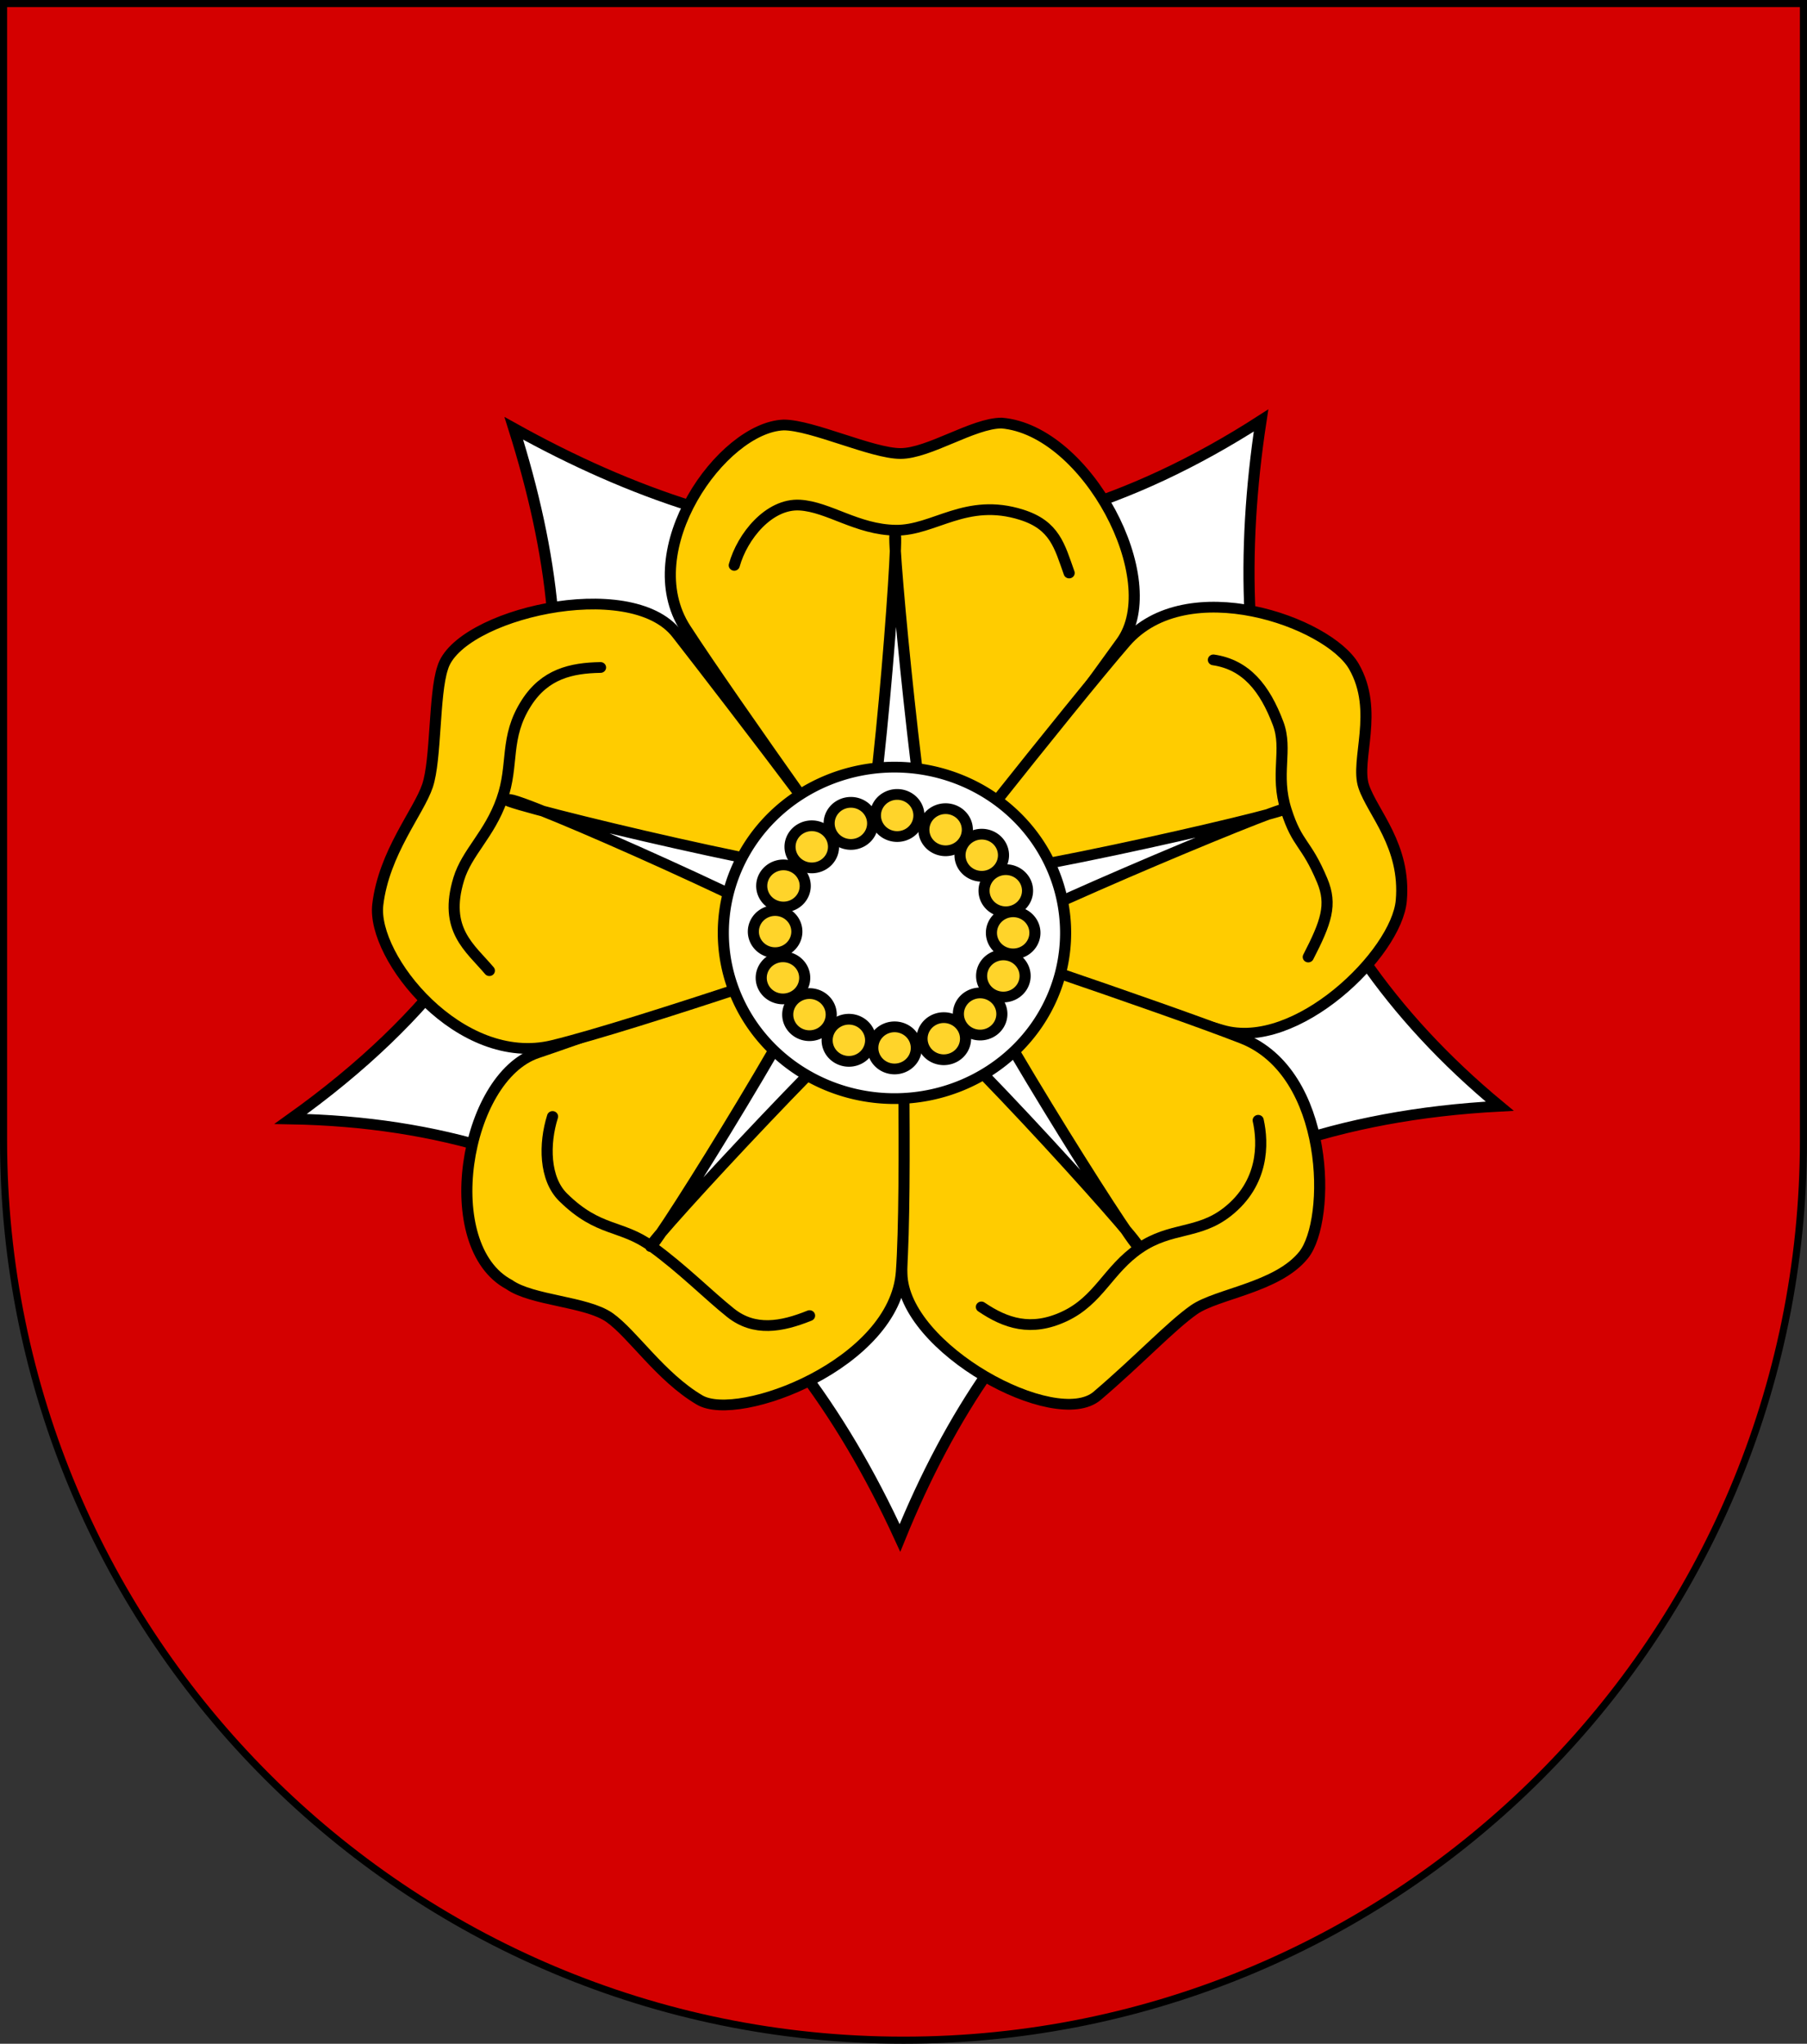 <?xml version="1.0" encoding="UTF-8" standalone="no"?>
<!-- Created with Inkscape (http://www.inkscape.org/) -->
<svg
   xmlns:ns="http://creativecommons.org/ns#"
   xmlns:dc="http://purl.org/dc/elements/1.1/"
   xmlns:cc="http://web.resource.org/cc/"
   xmlns:rdf="http://www.w3.org/1999/02/22-rdf-syntax-ns#"
   xmlns:svg="http://www.w3.org/2000/svg"
   xmlns="http://www.w3.org/2000/svg"
   xmlns:sodipodi="http://sodipodi.sourceforge.net/DTD/sodipodi-0.dtd"
   xmlns:inkscape="http://www.inkscape.org/namespaces/inkscape"
   width="763"
   height="863"
   id="svg2"
   version="1.1"
   inkscape:version="0.45.1"
   sodipodi:docname="Wappen Herrschaft Lettichau.svg"
   sodipodi:version="0.32"
   inkscape:output_extension="org.inkscape.output.svg.inkscape"
   sodipodi:docbase="C:\Documents and Settings\victor\DSA\Wappen">
  <rect width="100%" height="100%" fill="#333333" stroke="none"/>
  <defs
     id="defs4">
    <inkscape:perspective
       sodipodi:type="inkscape:persp3d"
       inkscape:vp_x="0 : 526.18109 : 1"
       inkscape:vp_y="0 : 1000 : 0"
       inkscape:vp_z="744.09448 : 526.18109 : 1"
       inkscape:persp3d-origin="372.04724 : 350.78739 : 1"
       id="perspective10" />
    <inkscape:perspective
       id="perspective2828"
       inkscape:persp3d-origin="0.5 : 0.33333333 : 1"
       inkscape:vp_z="1 : 0.5 : 1"
       inkscape:vp_y="0 : 1000 : 0"
       inkscape:vp_x="0 : 0.5 : 1"
       sodipodi:type="inkscape:persp3d" />
    <inkscape:perspective
       id="perspective2828-7"
       inkscape:persp3d-origin="0.5 : 0.33333333 : 1"
       inkscape:vp_z="1 : 0.5 : 1"
       inkscape:vp_y="0 : 1000 : 0"
       inkscape:vp_x="0 : 0.5 : 1"
       sodipodi:type="inkscape:persp3d" />
    <inkscape:perspective
       id="perspective3640"
       inkscape:persp3d-origin="0.5 : 0.33333333 : 1"
       inkscape:vp_z="1 : 0.5 : 1"
       inkscape:vp_y="0 : 1000 : 0"
       inkscape:vp_x="0 : 0.5 : 1"
       sodipodi:type="inkscape:persp3d" />
    <inkscape:perspective
       id="perspective3670"
       inkscape:persp3d-origin="0.5 : 0.33333333 : 1"
       inkscape:vp_z="1 : 0.5 : 1"
       inkscape:vp_y="0 : 1000 : 0"
       inkscape:vp_x="0 : 0.5 : 1"
       sodipodi:type="inkscape:persp3d" />
    <inkscape:perspective
       id="perspective3693"
       inkscape:persp3d-origin="0.5 : 0.33333333 : 1"
       inkscape:vp_z="1 : 0.5 : 1"
       inkscape:vp_y="0 : 1000 : 0"
       inkscape:vp_x="0 : 0.5 : 1"
       sodipodi:type="inkscape:persp3d" />
    <inkscape:perspective
       id="perspective3720"
       inkscape:persp3d-origin="0.5 : 0.33333333 : 1"
       inkscape:vp_z="1 : 0.5 : 1"
       inkscape:vp_y="0 : 1000 : 0"
       inkscape:vp_x="0 : 0.5 : 1"
       sodipodi:type="inkscape:persp3d" />
    <inkscape:perspective
       id="perspective3747"
       inkscape:persp3d-origin="0.5 : 0.33333333 : 1"
       inkscape:vp_z="1 : 0.5 : 1"
       inkscape:vp_y="0 : 1000 : 0"
       inkscape:vp_x="0 : 0.5 : 1"
       sodipodi:type="inkscape:persp3d" />
    <inkscape:perspective
       id="perspective3763"
       inkscape:persp3d-origin="0.5 : 0.33333333 : 1"
       inkscape:vp_z="1 : 0.5 : 1"
       inkscape:vp_y="0 : 1000 : 0"
       inkscape:vp_x="0 : 0.5 : 1"
       sodipodi:type="inkscape:persp3d" />
    <inkscape:perspective
       id="perspective3792"
       inkscape:persp3d-origin="0.5 : 0.33333333 : 1"
       inkscape:vp_z="1 : 0.5 : 1"
       inkscape:vp_y="0 : 1000 : 0"
       inkscape:vp_x="0 : 0.5 : 1"
       sodipodi:type="inkscape:persp3d" />
    <inkscape:perspective
       id="perspective3814"
       inkscape:persp3d-origin="0.5 : 0.33333333 : 1"
       inkscape:vp_z="1 : 0.5 : 1"
       inkscape:vp_y="0 : 1000 : 0"
       inkscape:vp_x="0 : 0.5 : 1"
       sodipodi:type="inkscape:persp3d" />
    <inkscape:perspective
       id="perspective3841"
       inkscape:persp3d-origin="0.5 : 0.33333333 : 1"
       inkscape:vp_z="1 : 0.5 : 1"
       inkscape:vp_y="0 : 1000 : 0"
       inkscape:vp_x="0 : 0.5 : 1"
       sodipodi:type="inkscape:persp3d" />
    <inkscape:perspective
       id="perspective3841-5"
       inkscape:persp3d-origin="0.5 : 0.33333333 : 1"
       inkscape:vp_z="1 : 0.5 : 1"
       inkscape:vp_y="0 : 1000 : 0"
       inkscape:vp_x="0 : 0.5 : 1"
       sodipodi:type="inkscape:persp3d" />
    <inkscape:perspective
       id="perspective3872"
       inkscape:persp3d-origin="0.5 : 0.33333333 : 1"
       inkscape:vp_z="1 : 0.5 : 1"
       inkscape:vp_y="0 : 1000 : 0"
       inkscape:vp_x="0 : 0.5 : 1"
       sodipodi:type="inkscape:persp3d" />
    <inkscape:perspective
       id="perspective3898"
       inkscape:persp3d-origin="0.5 : 0.33333333 : 1"
       inkscape:vp_z="1 : 0.5 : 1"
       inkscape:vp_y="0 : 1000 : 0"
       inkscape:vp_x="0 : 0.5 : 1"
       sodipodi:type="inkscape:persp3d" />
    <inkscape:perspective
       id="perspective3920"
       inkscape:persp3d-origin="0.5 : 0.33333333 : 1"
       inkscape:vp_z="1 : 0.5 : 1"
       inkscape:vp_y="0 : 1000 : 0"
       inkscape:vp_x="0 : 0.5 : 1"
       sodipodi:type="inkscape:persp3d" />
    <inkscape:perspective
       id="perspective2860"
       inkscape:persp3d-origin="0.5 : 0.33333333 : 1"
       inkscape:vp_z="1 : 0.5 : 1"
       inkscape:vp_y="0 : 1000 : 0"
       inkscape:vp_x="0 : 0.5 : 1"
       sodipodi:type="inkscape:persp3d" />
    <inkscape:perspective
       id="perspective3672"
       inkscape:persp3d-origin="0.5 : 0.33333333 : 1"
       inkscape:vp_z="1 : 0.5 : 1"
       inkscape:vp_y="0 : 1000 : 0"
       inkscape:vp_x="0 : 0.5 : 1"
       sodipodi:type="inkscape:persp3d" />
    <inkscape:perspective
       id="perspective3695"
       inkscape:persp3d-origin="0.5 : 0.33333333 : 1"
       inkscape:vp_z="1 : 0.5 : 1"
       inkscape:vp_y="0 : 1000 : 0"
       inkscape:vp_x="0 : 0.5 : 1"
       sodipodi:type="inkscape:persp3d" />
    <inkscape:perspective
       id="perspective3261"
       inkscape:persp3d-origin="0.5 : 0.33333333 : 1"
       inkscape:vp_z="1 : 0.5 : 1"
       inkscape:vp_y="0 : 1000 : 0"
       inkscape:vp_x="0 : 0.5 : 1"
       sodipodi:type="inkscape:persp3d" />
    <inkscape:perspective
       id="perspective2828-1"
       inkscape:persp3d-origin="0.5 : 0.33333333 : 1"
       inkscape:vp_z="1 : 0.5 : 1"
       inkscape:vp_y="0 : 1000 : 0"
       inkscape:vp_x="0 : 0.5 : 1"
       sodipodi:type="inkscape:persp3d" />
    <inkscape:perspective
       id="perspective3652"
       inkscape:persp3d-origin="0.5 : 0.33333333 : 1"
       inkscape:vp_z="1 : 0.5 : 1"
       inkscape:vp_y="0 : 1000 : 0"
       inkscape:vp_x="0 : 0.5 : 1"
       sodipodi:type="inkscape:persp3d" />
    <inkscape:perspective
       id="perspective3652-2"
       inkscape:persp3d-origin="0.5 : 0.33333333 : 1"
       inkscape:vp_z="1 : 0.5 : 1"
       inkscape:vp_y="0 : 1000 : 0"
       inkscape:vp_x="0 : 0.5 : 1"
       sodipodi:type="inkscape:persp3d" />
    <inkscape:perspective
       id="perspective3652-5"
       inkscape:persp3d-origin="0.5 : 0.33333333 : 1"
       inkscape:vp_z="1 : 0.5 : 1"
       inkscape:vp_y="0 : 1000 : 0"
       inkscape:vp_x="0 : 0.5 : 1"
       sodipodi:type="inkscape:persp3d" />
    <inkscape:perspective
       id="perspective3727"
       inkscape:persp3d-origin="0.5 : 0.33333333 : 1"
       inkscape:vp_z="1 : 0.5 : 1"
       inkscape:vp_y="0 : 1000 : 0"
       inkscape:vp_x="0 : 0.5 : 1"
       sodipodi:type="inkscape:persp3d" />
    <inkscape:perspective
       id="perspective3843"
       inkscape:persp3d-origin="0.5 : 0.33333333 : 1"
       inkscape:vp_z="1 : 0.5 : 1"
       inkscape:vp_y="0 : 1000 : 0"
       inkscape:vp_x="0 : 0.5 : 1"
       sodipodi:type="inkscape:persp3d" />
    <inkscape:perspective
       id="perspective3970"
       inkscape:persp3d-origin="0.5 : 0.33333333 : 1"
       inkscape:vp_z="1 : 0.5 : 1"
       inkscape:vp_y="0 : 1000 : 0"
       inkscape:vp_x="0 : 0.5 : 1"
       sodipodi:type="inkscape:persp3d" />
    <inkscape:perspective
       id="perspective4007"
       inkscape:persp3d-origin="0.5 : 0.33333333 : 1"
       inkscape:vp_z="1 : 0.5 : 1"
       inkscape:vp_y="0 : 1000 : 0"
       inkscape:vp_x="0 : 0.5 : 1"
       sodipodi:type="inkscape:persp3d" />
    <inkscape:perspective
       id="perspective4062"
       inkscape:persp3d-origin="0.5 : 0.33333333 : 1"
       inkscape:vp_z="1 : 0.5 : 1"
       inkscape:vp_y="0 : 1000 : 0"
       inkscape:vp_x="0 : 0.5 : 1"
       sodipodi:type="inkscape:persp3d" />
    <inkscape:perspective
       id="perspective4153"
       inkscape:persp3d-origin="0.5 : 0.33333333 : 1"
       inkscape:vp_z="1 : 0.5 : 1"
       inkscape:vp_y="0 : 1000 : 0"
       inkscape:vp_x="0 : 0.5 : 1"
       sodipodi:type="inkscape:persp3d" />
    <inkscape:perspective
       id="perspective4316"
       inkscape:persp3d-origin="0.5 : 0.33333333 : 1"
       inkscape:vp_z="1 : 0.5 : 1"
       inkscape:vp_y="0 : 1000 : 0"
       inkscape:vp_x="0 : 0.5 : 1"
       sodipodi:type="inkscape:persp3d" />
    <inkscape:perspective
       id="perspective4316-9"
       inkscape:persp3d-origin="0.5 : 0.33333333 : 1"
       inkscape:vp_z="1 : 0.5 : 1"
       inkscape:vp_y="0 : 1000 : 0"
       inkscape:vp_x="0 : 0.5 : 1"
       sodipodi:type="inkscape:persp3d" />
    <inkscape:perspective
       id="perspective2898"
       inkscape:persp3d-origin="0.5 : 0.33333333 : 1"
       inkscape:vp_z="1 : 0.5 : 1"
       inkscape:vp_y="0 : 1000 : 0"
       inkscape:vp_x="0 : 0.5 : 1"
       sodipodi:type="inkscape:persp3d" />
    <inkscape:perspective
       id="perspective3337"
       inkscape:persp3d-origin="0.5 : 0.33333333 : 1"
       inkscape:vp_z="1 : 0.5 : 1"
       inkscape:vp_y="0 : 1000 : 0"
       inkscape:vp_x="0 : 0.5 : 1"
       sodipodi:type="inkscape:persp3d" />
    <inkscape:perspective
       id="perspective3373"
       inkscape:persp3d-origin="0.5 : 0.33333333 : 1"
       inkscape:vp_z="1 : 0.5 : 1"
       inkscape:vp_y="0 : 1000 : 0"
       inkscape:vp_x="0 : 0.5 : 1"
       sodipodi:type="inkscape:persp3d" />
    <inkscape:perspective
       id="perspective3837"
       inkscape:persp3d-origin="0.5 : 0.33333333 : 1"
       inkscape:vp_z="1 : 0.5 : 1"
       inkscape:vp_y="0 : 1000 : 0"
       inkscape:vp_x="0 : 0.5 : 1"
       sodipodi:type="inkscape:persp3d" />
  </defs>
  <sodipodi:namedview
     id="base"
     pagecolor="#ffffff"
     bordercolor="#666666"
     borderopacity="1.0"
     inkscape:pageopacity="0.0"
     inkscape:pageshadow="2"
     inkscape:zoom="0.6373117"
     inkscape:cx="381.50003"
     inkscape:cy="431.5"
     inkscape:document-units="px"
     inkscape:current-layer="layer1"
     showgrid="true"
     inkscape:window-width="1024"
     inkscape:window-height="746"
     inkscape:window-x="0"
     inkscape:window-y="0"
     inkscape:window-maximized="1">
    <inkscape:grid
       type="xygrid"
       id="grid2816"
       empspacing="5"
       visible="true"
       enabled="true"
       snapvisiblegridlinesonly="true" />
  </sodipodi:namedview>
  <g
     inkscape:label="Ebene 1"
     inkscape:groupmode="layer"
     id="layer1"
     transform="translate(-1.644, -192.036)">
    <path
       style="fill:#d40000;fill-opacity:1;stroke:rgb(0, 0, 0);stroke-width:3;stroke-miterlimit:4;stroke-opacity:1;stroke-dasharray:none"
       d="m 3.144,193.536 0,480 c 0,209.868 170.132,380 380,380 209.868,0 380,-170.132 380,-380 l 0,-480 -760,0 z"
       id="path2850" />
    <g
       id="g2883"
       transform="matrix(1.838,0,0,1.78,-1427.04,-238.747)"
       style="stroke:#000000;stroke-width:2.552;stroke-miterlimit:4;stroke-dasharray:none;stroke-opacity:1">
      <g
         id="g2987"
         transform="translate(-143.904,-212.68)"
         style="stroke-width:2.552;stroke-miterlimit:4;stroke-dasharray:none">
        <g
           id="g3022"
           transform="translate(744.82,296.095)"
           style="stroke-width:2.552;stroke-miterlimit:4;stroke-dasharray:none">
          <path
             transform="matrix(0.319,0,0,0.319,228.789,255.517)"
             inkscape:r_cy="true"
             inkscape:r_cx="true"
             d="M 530 390 A 50 50 0 1 1  430,390 A 50 50 0 1 1  530 390 z"
             sodipodi:ry="50"
             sodipodi:rx="50"
             sodipodi:cy="390"
             sodipodi:cx="480"
             id="path6793"
             style="fill:none;stroke:#000000;stroke-width:7.993;stroke-linecap:round;stroke-linejoin:round;stroke-miterlimit:4;stroke-dasharray:none;stroke-opacity:1;display:inline"
             sodipodi:type="arc" />
          <path
             transform="matrix(0.319,0,0,0.319,228.789,255.517)"
             inkscape:r_cy="true"
             inkscape:r_cx="true"
             d="M 775 390 A 295 295 0 1 1  185,390 A 295 295 0 1 1  775 390 z"
             sodipodi:ry="295"
             sodipodi:rx="295"
             sodipodi:cy="390"
             sodipodi:cx="480"
             id="path7668"
             style="fill:none;stroke:#000000;stroke-width:7.993;stroke-linecap:round;stroke-linejoin:round;stroke-miterlimit:4;stroke-dasharray:none;stroke-opacity:1;display:inline"
             sodipodi:type="arc" />
          <path
             inkscape:r_cy="true"
             inkscape:r_cx="true"
             sodipodi:nodetypes="cccccc"
             id="sepales"
             d="M 466.092,258.34 C 456.729,321.779 470.161,377.621 520.918,421.021 C 446.209,425.07 406.042,465.229 383.136,523.433 C 355.88,462.03 311.696,425.294 243.156,424.045 C 309.774,374.936 312.255,318.701 294.426,260.209 C 348.528,291.307 404.928,299.038 466.092,258.34 L 466.092,258.34 z "
             style="fill:#ffffff;fill-opacity:1;stroke:#000000;stroke-width:2.552;stroke-linecap:round;stroke-linejoin:miter;marker-start:none;stroke-miterlimit:4;stroke-dasharray:none;stroke-opacity:1;display:inline" />
          <g
             style="fill:#ffffff;stroke:#000000;stroke-width:7.993;stroke-miterlimit:4;stroke-dasharray:none;stroke-opacity:1;display:inline"
             transform="matrix(0.319,0,0,0.319,228.789,261.156)"
             inkscape:r_cy="true"
             inkscape:r_cx="true"
             id="petales">
            <path
               inkscape:r_cy="true"
               inkscape:r_cx="true"
               style="fill:#ffcc00;fill-opacity:1;stroke:#000000;stroke-width:7.993;stroke-linecap:round;stroke-linejoin:miter;stroke-miterlimit:4;stroke-dasharray:none;stroke-opacity:1"
               d="M 400.097,-5.461 C 420.603,-5.461 463.737,15.753 484.243,15.753 C 504.749,15.753 536.569,-6.875 557.075,-6.875 C 618.628,-1.583 675.384,109.926 643.342,155.76 C 611.618,201.138 487.712,377.545 483.536,372.134 C 472.524,357.868 362.011,197.979 329.386,145.86 C 292.998,87.729 355.505,-3.624 400.097,-5.461 z "
               id="petale1"
               sodipodi:nodetypes="cscsssc" />
            <path
               sodipodi:nodetypes="cszzssz"
               id="petale2"
               d="M 810.791,174.165 C 829.232,207.337 811.501,243.81 817.837,263.312 C 824.174,282.815 848.318,307.544 844.893,348.215 C 841.579,387.571 769.112,460.793 715.886,444.563 C 662.659,428.333 474.825,378.411 478.679,372.768 C 488.844,357.887 606.758,203.374 646.244,156.24 C 690.286,103.669 792.351,140.992 810.791,174.165 z "
               style="fill:#ffcc00;fill-opacity:1;stroke:#000000;stroke-width:7.993;stroke-linecap:round;stroke-linejoin:miter;stroke-miterlimit:4;stroke-dasharray:none;stroke-opacity:1"
               inkscape:r_cx="true"
               inkscape:r_cy="true" />
            <path
               inkscape:r_cy="true"
               inkscape:r_cx="true"
               style="fill:#ffcc00;fill-opacity:1;stroke:#000000;stroke-width:7.993;stroke-linecap:round;stroke-linejoin:miter;stroke-miterlimit:4;stroke-dasharray:none;stroke-opacity:1"
               d="M 774.558,611.754 C 755.669,636.066 712.103,640.527 695.513,652.58 C 678.924,664.633 655.714,690.231 625.849,716.524 C 595.985,742.818 486.246,681.508 485.228,625.593 C 484.221,570.235 480.051,361.923 486.609,363.845 C 503.903,368.914 673.149,427.653 730.177,450.642 C 793.785,476.283 794.558,586.011 774.558,611.754 L 774.558,611.754 z "
               id="petale3"
               sodipodi:nodetypes="cszsssz" />
            <path
               sodipodi:nodetypes="cscsssz"
               id="petale4"
               d="M 339.581,719.623 C 311.5,702.557 291.247,670.334 274.657,658.281 C 258.067,646.228 219.024,645.83 202.434,633.777 C 150.554,605.275 169.868,479.727 222.731,461.481 C 275.069,443.416 484.507,363.546 484.705,370.377 C 485.229,388.391 489.14,562.904 484.899,624.245 C 480.169,692.663 367.662,736.689 339.581,719.623 L 339.581,719.623 z "
               style="fill:#ffcc00;fill-opacity:1;stroke:#000000;stroke-width:7.993;stroke-linecap:round;stroke-linejoin:miter;stroke-miterlimit:4;stroke-dasharray:none;stroke-opacity:1"
               inkscape:r_cx="true"
               inkscape:r_cy="true" />
            <path
               inkscape:r_cy="true"
               inkscape:r_cx="true"
               style="fill:#ffcc00;fill-opacity:1;stroke:#000000;stroke-width:7.993;stroke-linecap:round;stroke-linejoin:miter;stroke-miterlimit:4;stroke-dasharray:none;stroke-opacity:1"
               d="M 107.795,351.282 C 112.26,312.489 137.264,282.353 143.601,262.85 C 149.937,243.348 148.15,194.779 154.487,175.277 C 165.562,135.513 289.52,105.185 323.208,149.823 C 356.562,194.017 488.758,371.351 482.322,373.651 C 465.351,379.715 293.279,441.068 233.629,455.99 C 167.098,472.634 103.281,390.495 107.795,351.282 L 107.795,351.282 z "
               id="petale5"
               sodipodi:nodetypes="czcsssz" />
          </g>
          <path
             sodipodi:nodetypes="czzzzzzzzzz"
             id="path2244"
             d="M 292.642,348.315 C 292.642,349.592 369.905,368.748 373.736,365.875 C 377.248,363.002 382.995,285.42 382.037,285.42 C 381.079,285.42 388.422,363.321 391.296,366.514 C 394.169,370.025 471.751,351.508 471.431,350.55 C 471.112,349.592 399.277,380.561 397.681,384.392 C 396.404,388.224 436.951,454.95 437.909,454.312 C 438.866,453.673 386.826,394.29 382.037,394.609 C 378.046,394.609 325.208,453.354 325.846,454.312 C 326.804,454.95 367.67,386.947 366.074,383.115 C 364.797,379.284 293.92,346.719 293.281,348.315 L 292.642,348.315 L 292.642,348.315 z "
             style="fill:#ffffff;fill-opacity:1;stroke:#000000;stroke-width:2.552;stroke-linecap:round;stroke-linejoin:round;stroke-miterlimit:4;stroke-dasharray:none;stroke-opacity:1;display:inline"
             inkscape:r_cx="true"
             inkscape:r_cy="true" />
          <path
             transform="matrix(0.287,0,0,0.287,244.114,267.969)"
             inkscape:r_cy="true"
             inkscape:r_cx="true"
             d="M 617 390 A 137 137 0 1 1  343,390 A 137 137 0 1 1  617 390 z"
             sodipodi:ry="137"
             sodipodi:rx="137"
             sodipodi:cy="390"
             sodipodi:cx="480"
             id="path1365"
             style="fill:#ffffff;fill-opacity:1;stroke:#000000;stroke-width:8.881;stroke-linecap:butt;stroke-miterlimit:4;stroke-dasharray:none;stroke-opacity:1;display:inline"
             sodipodi:type="arc" />
          <path
             style="fill:none;stroke:#000000;stroke-width:2.552;stroke-linecap:round;stroke-linejoin:miter;stroke-miterlimit:4;stroke-dasharray:none;stroke-opacity:1;display:inline"
             d="M 345.07,292.707 C 346.909,285.812 353.079,277.996 360.133,278.423 C 366.757,278.825 373.29,284.251 382.14,284.381 C 390.99,284.511 398.301,276.53 411.105,280.721 C 418.706,283.209 419.799,288.121 422.005,294.527"
             id="path3105"
             inkscape:r_cx="true"
             inkscape:r_cy="true"
             sodipodi:nodetypes="cszsc" />
          <path
             sodipodi:nodetypes="cszsc"
             inkscape:r_cy="true"
             inkscape:r_cx="true"
             id="path1348"
             d="M 455.145,315.141 C 462.615,316.272 466.948,321.802 470.015,330.217 C 472.287,336.452 469.24,342.303 471.852,350.76 C 474.463,359.217 476.396,358.225 480.148,367.495 C 482.463,373.213 481.058,377.356 476.937,385.626"
             style="fill:none;stroke:#000000;stroke-width:2.552;stroke-linecap:round;stroke-linejoin:miter;stroke-miterlimit:4;stroke-dasharray:none;stroke-opacity:1;display:inline" />
          <path
             sodipodi:nodetypes="cszsc"
             inkscape:r_cy="true"
             inkscape:r_cx="true"
             id="path1350"
             d="M 465.434,424.36 C 466.627,429.862 466.745,439.263 458.353,446.082 C 451.716,451.476 445.4,449.599 438.164,454.696 C 430.928,459.793 428.858,467.05 420.916,470.886 C 413.256,474.585 407.395,472.526 401.844,468.64"
             style="fill:none;stroke:#000000;stroke-width:2.552;stroke-linecap:round;stroke-linejoin:miter;stroke-miterlimit:4;stroke-dasharray:none;stroke-opacity:1;display:inline" />
          <path
             sodipodi:nodetypes="cszsc"
             inkscape:r_cy="true"
             inkscape:r_cx="true"
             id="path1352"
             d="M 362.372,470.696 C 355.902,473.401 349.68,474.519 344.224,470.027 C 339.102,465.809 333.224,459.628 326.14,454.321 C 319.057,449.014 313.974,450.983 305.755,442.632 C 301.428,438.236 301.345,429.94 303.326,423.461"
             style="fill:none;stroke:#000000;stroke-width:2.552;stroke-linecap:round;stroke-linejoin:miter;stroke-miterlimit:4;stroke-dasharray:none;stroke-opacity:1;display:inline" />
          <path
             sodipodi:nodetypes="cszsc"
             inkscape:r_cy="true"
             inkscape:r_cx="true"
             id="path1354"
             d="M 288.811,388.862 C 284.335,383.401 278.235,379.127 281.779,367.123 C 283.658,360.758 288.823,356.615 291.681,348.238 C 294.539,339.861 292.191,333.641 297.312,325.365 C 301.56,318.501 307.575,317.06 314.35,316.941"
             style="fill:none;stroke:#000000;stroke-width:2.552;stroke-linecap:round;stroke-linejoin:miter;stroke-miterlimit:4;stroke-dasharray:none;stroke-opacity:1;display:inline" />
          <g
             transform="matrix(0.319,0,0,0.319,228.789,250.939)"
             id="etamines"
             inkscape:r_cx="true"
             inkscape:r_cy="true"
             style="fill:#ffd42a;stroke:#000000;stroke-width:7.993;stroke-miterlimit:4;stroke-dasharray:none;stroke-opacity:1;display:inline">
            <path
               transform="matrix(0.87,0,0,0.87,64.242,-36.248)"
               inkscape:r_cy="true"
               inkscape:r_cx="true"
               d="M 498 406 A 18 18 0 1 1  462,406 A 18 18 0 1 1  498 406 z"
               sodipodi:ry="18"
               sodipodi:rx="18"
               sodipodi:cy="406"
               sodipodi:cx="480"
               id="etamine1"
               style="fill:#ffd42a;fill-opacity:1;stroke:#000000;stroke-width:9.184;stroke-linecap:round;stroke-miterlimit:4;stroke-dasharray:none;stroke-opacity:1"
               sodipodi:type="arc" />
            <path
               transform="matrix(0.87,0,0,0.87,99.112,-25.662)"
               inkscape:r_cy="true"
               inkscape:r_cx="true"
               d="M 498 406 A 18 18 0 1 1  462,406 A 18 18 0 1 1  498 406 z"
               sodipodi:ry="18"
               sodipodi:rx="18"
               sodipodi:cy="406"
               sodipodi:cx="480"
               id="etamine2"
               style="fill:#ffd42a;fill-opacity:1;stroke:#000000;stroke-width:9.184;stroke-linecap:round;stroke-miterlimit:4;stroke-dasharray:none;stroke-opacity:1"
               sodipodi:type="arc" />
            <path
               transform="matrix(0.87,0,0,0.87,125.154,-6.691)"
               inkscape:r_cy="true"
               inkscape:r_cx="true"
               d="M 498 406 A 18 18 0 1 1  462,406 A 18 18 0 1 1  498 406 z"
               sodipodi:ry="18"
               sodipodi:rx="18"
               sodipodi:cy="406"
               sodipodi:cx="480"
               id="etamine3"
               style="fill:#ffd42a;fill-opacity:1;stroke:#000000;stroke-width:9.184;stroke-linecap:round;stroke-miterlimit:4;stroke-dasharray:none;stroke-opacity:1"
               sodipodi:type="arc" />
            <path
               transform="matrix(0.87,0,0,0.87,142.468,19.694)"
               inkscape:r_cy="true"
               inkscape:r_cx="true"
               d="M 498 406 A 18 18 0 1 1  462,406 A 18 18 0 1 1  498 406 z"
               sodipodi:ry="18"
               sodipodi:rx="18"
               sodipodi:cy="406"
               sodipodi:cx="480"
               id="etamine4"
               style="fill:#ffd42a;fill-opacity:1;stroke:#000000;stroke-width:9.184;stroke-linecap:round;stroke-miterlimit:4;stroke-dasharray:none;stroke-opacity:1"
               sodipodi:type="arc" />
            <path
               transform="matrix(0.87,0,0,0.87,147.781,51.028)"
               inkscape:r_cy="true"
               inkscape:r_cx="true"
               d="M 498 406 A 18 18 0 1 1  462,406 A 18 18 0 1 1  498 406 z"
               sodipodi:ry="18"
               sodipodi:rx="18"
               sodipodi:cy="406"
               sodipodi:cx="480"
               id="etamine5"
               sodipodi:type="arc"
               style="fill:#ffd42a;fill-opacity:1;stroke:#000000;stroke-width:9.184;stroke-linecap:round;stroke-miterlimit:4;stroke-dasharray:none;stroke-opacity:1" />
            <path
               transform="matrix(0.87,0,0,0.87,140.71,83.091)"
               inkscape:r_cy="true"
               inkscape:r_cx="true"
               d="M 498 406 A 18 18 0 1 1  462,406 A 18 18 0 1 1  498 406 z"
               sodipodi:ry="18"
               sodipodi:rx="18"
               sodipodi:cy="406"
               sodipodi:cx="480"
               id="etamine6"
               style="fill:#ffd42a;fill-opacity:1;stroke:#000000;stroke-width:9.184;stroke-linecap:round;stroke-miterlimit:4;stroke-dasharray:none;stroke-opacity:1"
               sodipodi:type="arc" />
            <path
               transform="matrix(0.87,0,0,0.87,123.983,111.375)"
               inkscape:r_cy="true"
               inkscape:r_cx="true"
               d="M 498 406 A 18 18 0 1 1  462,406 A 18 18 0 1 1  498 406 z"
               sodipodi:ry="18"
               sodipodi:rx="18"
               sodipodi:cy="406"
               sodipodi:cx="480"
               id="etamine7"
               style="fill:#ffd42a;fill-opacity:1;stroke:#000000;stroke-width:9.184;stroke-linecap:round;stroke-miterlimit:4;stroke-dasharray:none;stroke-opacity:1"
               sodipodi:type="arc" />
            <path
               transform="matrix(0.87,0,0,0.87,97.819,129.739)"
               inkscape:r_cy="true"
               inkscape:r_cx="true"
               d="M 498 406 A 18 18 0 1 1  462,406 A 18 18 0 1 1  498 406 z"
               sodipodi:ry="18"
               sodipodi:rx="18"
               sodipodi:cy="406"
               sodipodi:cx="480"
               id="etamine8"
               style="fill:#ffd42a;fill-opacity:1;stroke:#000000;stroke-width:9.184;stroke-linecap:round;stroke-miterlimit:4;stroke-dasharray:none;stroke-opacity:1"
               sodipodi:type="arc" />
            <path
               transform="matrix(0.87,0,0,0.87,62.364,136.588)"
               inkscape:r_cy="true"
               inkscape:r_cx="true"
               d="M 498 406 A 18 18 0 1 1  462,406 A 18 18 0 1 1  498 406 z"
               sodipodi:ry="18"
               sodipodi:rx="18"
               sodipodi:cy="406"
               sodipodi:cx="480"
               id="etamine9"
               style="fill:#ffd42a;fill-opacity:1;stroke:#000000;stroke-width:9.184;stroke-linecap:round;stroke-miterlimit:4;stroke-dasharray:none;stroke-opacity:1"
               sodipodi:type="arc" />
            <path
               transform="matrix(0.87,0,0,0.87,29.473,130.931)"
               inkscape:r_cy="true"
               inkscape:r_cx="true"
               d="M 498 406 A 18 18 0 1 1  462,406 A 18 18 0 1 1  498 406 z"
               sodipodi:ry="18"
               sodipodi:rx="18"
               sodipodi:cy="406"
               sodipodi:cx="480"
               id="etamine10"
               style="fill:#ffd42a;fill-opacity:1;stroke:#000000;stroke-width:9.184;stroke-linecap:round;stroke-miterlimit:4;stroke-dasharray:none;stroke-opacity:1"
               sodipodi:type="arc" />
            <path
               transform="matrix(0.87,0,0,0.87,1.088,111.839)"
               inkscape:r_cy="true"
               inkscape:r_cx="true"
               d="M 498 406 A 18 18 0 1 1  462,406 A 18 18 0 1 1  498 406 z"
               sodipodi:ry="18"
               sodipodi:rx="18"
               sodipodi:cy="406"
               sodipodi:cx="480"
               id="etamine11"
               style="fill:#ffd42a;fill-opacity:1;stroke:#000000;stroke-width:9.184;stroke-linecap:round;stroke-miterlimit:4;stroke-dasharray:none;stroke-opacity:1"
               sodipodi:type="arc" />
            <path
               transform="matrix(0.87,0,0,0.87,-18.004,84.505)"
               inkscape:r_cy="true"
               inkscape:r_cx="true"
               d="M 498 406 A 18 18 0 1 1  462,406 A 18 18 0 1 1  498 406 z"
               sodipodi:ry="18"
               sodipodi:rx="18"
               sodipodi:cy="406"
               sodipodi:cx="480"
               id="etamine12"
               style="fill:#ffd42a;fill-opacity:1;stroke:#000000;stroke-width:9.184;stroke-linecap:round;stroke-miterlimit:4;stroke-dasharray:none;stroke-opacity:1"
               sodipodi:type="arc" />
            <path
               transform="matrix(0.87,0,0,0.87,-23.661,50.099)"
               inkscape:r_cy="true"
               inkscape:r_cx="true"
               d="M 498 406 A 18 18 0 1 1  462,406 A 18 18 0 1 1  498 406 z"
               sodipodi:ry="18"
               sodipodi:rx="18"
               sodipodi:cy="406"
               sodipodi:cx="480"
               id="etamine13"
               style="fill:#ffd42a;fill-opacity:1;stroke:#000000;stroke-width:9.184;stroke-linecap:round;stroke-miterlimit:4;stroke-dasharray:none;stroke-opacity:1"
               sodipodi:type="arc" />
            <path
               transform="matrix(0.87,0,0,0.87,-17.64,16.158)"
               inkscape:r_cy="true"
               inkscape:r_cx="true"
               d="M 498 406 A 18 18 0 1 1  462,406 A 18 18 0 1 1  498 406 z"
               sodipodi:ry="18"
               sodipodi:rx="18"
               sodipodi:cy="406"
               sodipodi:cx="480"
               id="etamine14"
               style="fill:#ffd42a;fill-opacity:1;stroke:#000000;stroke-width:9.184;stroke-linecap:round;stroke-miterlimit:4;stroke-dasharray:none;stroke-opacity:1"
               sodipodi:type="arc" />
            <path
               transform="matrix(0.87,0,0,0.87,2.745,-12.934)"
               inkscape:r_cy="true"
               inkscape:r_cx="true"
               d="M 498 406 A 18 18 0 1 1  462,406 A 18 18 0 1 1  498 406 z"
               sodipodi:ry="18"
               sodipodi:rx="18"
               sodipodi:cy="406"
               sodipodi:cx="480"
               id="etamine15"
               style="fill:#ffd42a;fill-opacity:1;stroke:#000000;stroke-width:9.184;stroke-linecap:round;stroke-miterlimit:4;stroke-dasharray:none;stroke-opacity:1"
               sodipodi:type="arc" />
            <path
               transform="matrix(0.87,0,0,0.87,30.908,-30.369)"
               inkscape:r_cy="true"
               inkscape:r_cx="true"
               d="M 498 406 A 18 18 0 1 1  462,406 A 18 18 0 1 1  498 406 z"
               sodipodi:ry="18"
               sodipodi:rx="18"
               sodipodi:cy="406"
               sodipodi:cx="480"
               id="etamine16"
               style="fill:#ffd42a;fill-opacity:1;stroke:#000000;stroke-width:9.184;stroke-linecap:round;stroke-miterlimit:4;stroke-dasharray:none;stroke-opacity:1"
               sodipodi:type="arc" />
          </g>
        </g>
      </g>
    </g>
  </g>
</svg>
